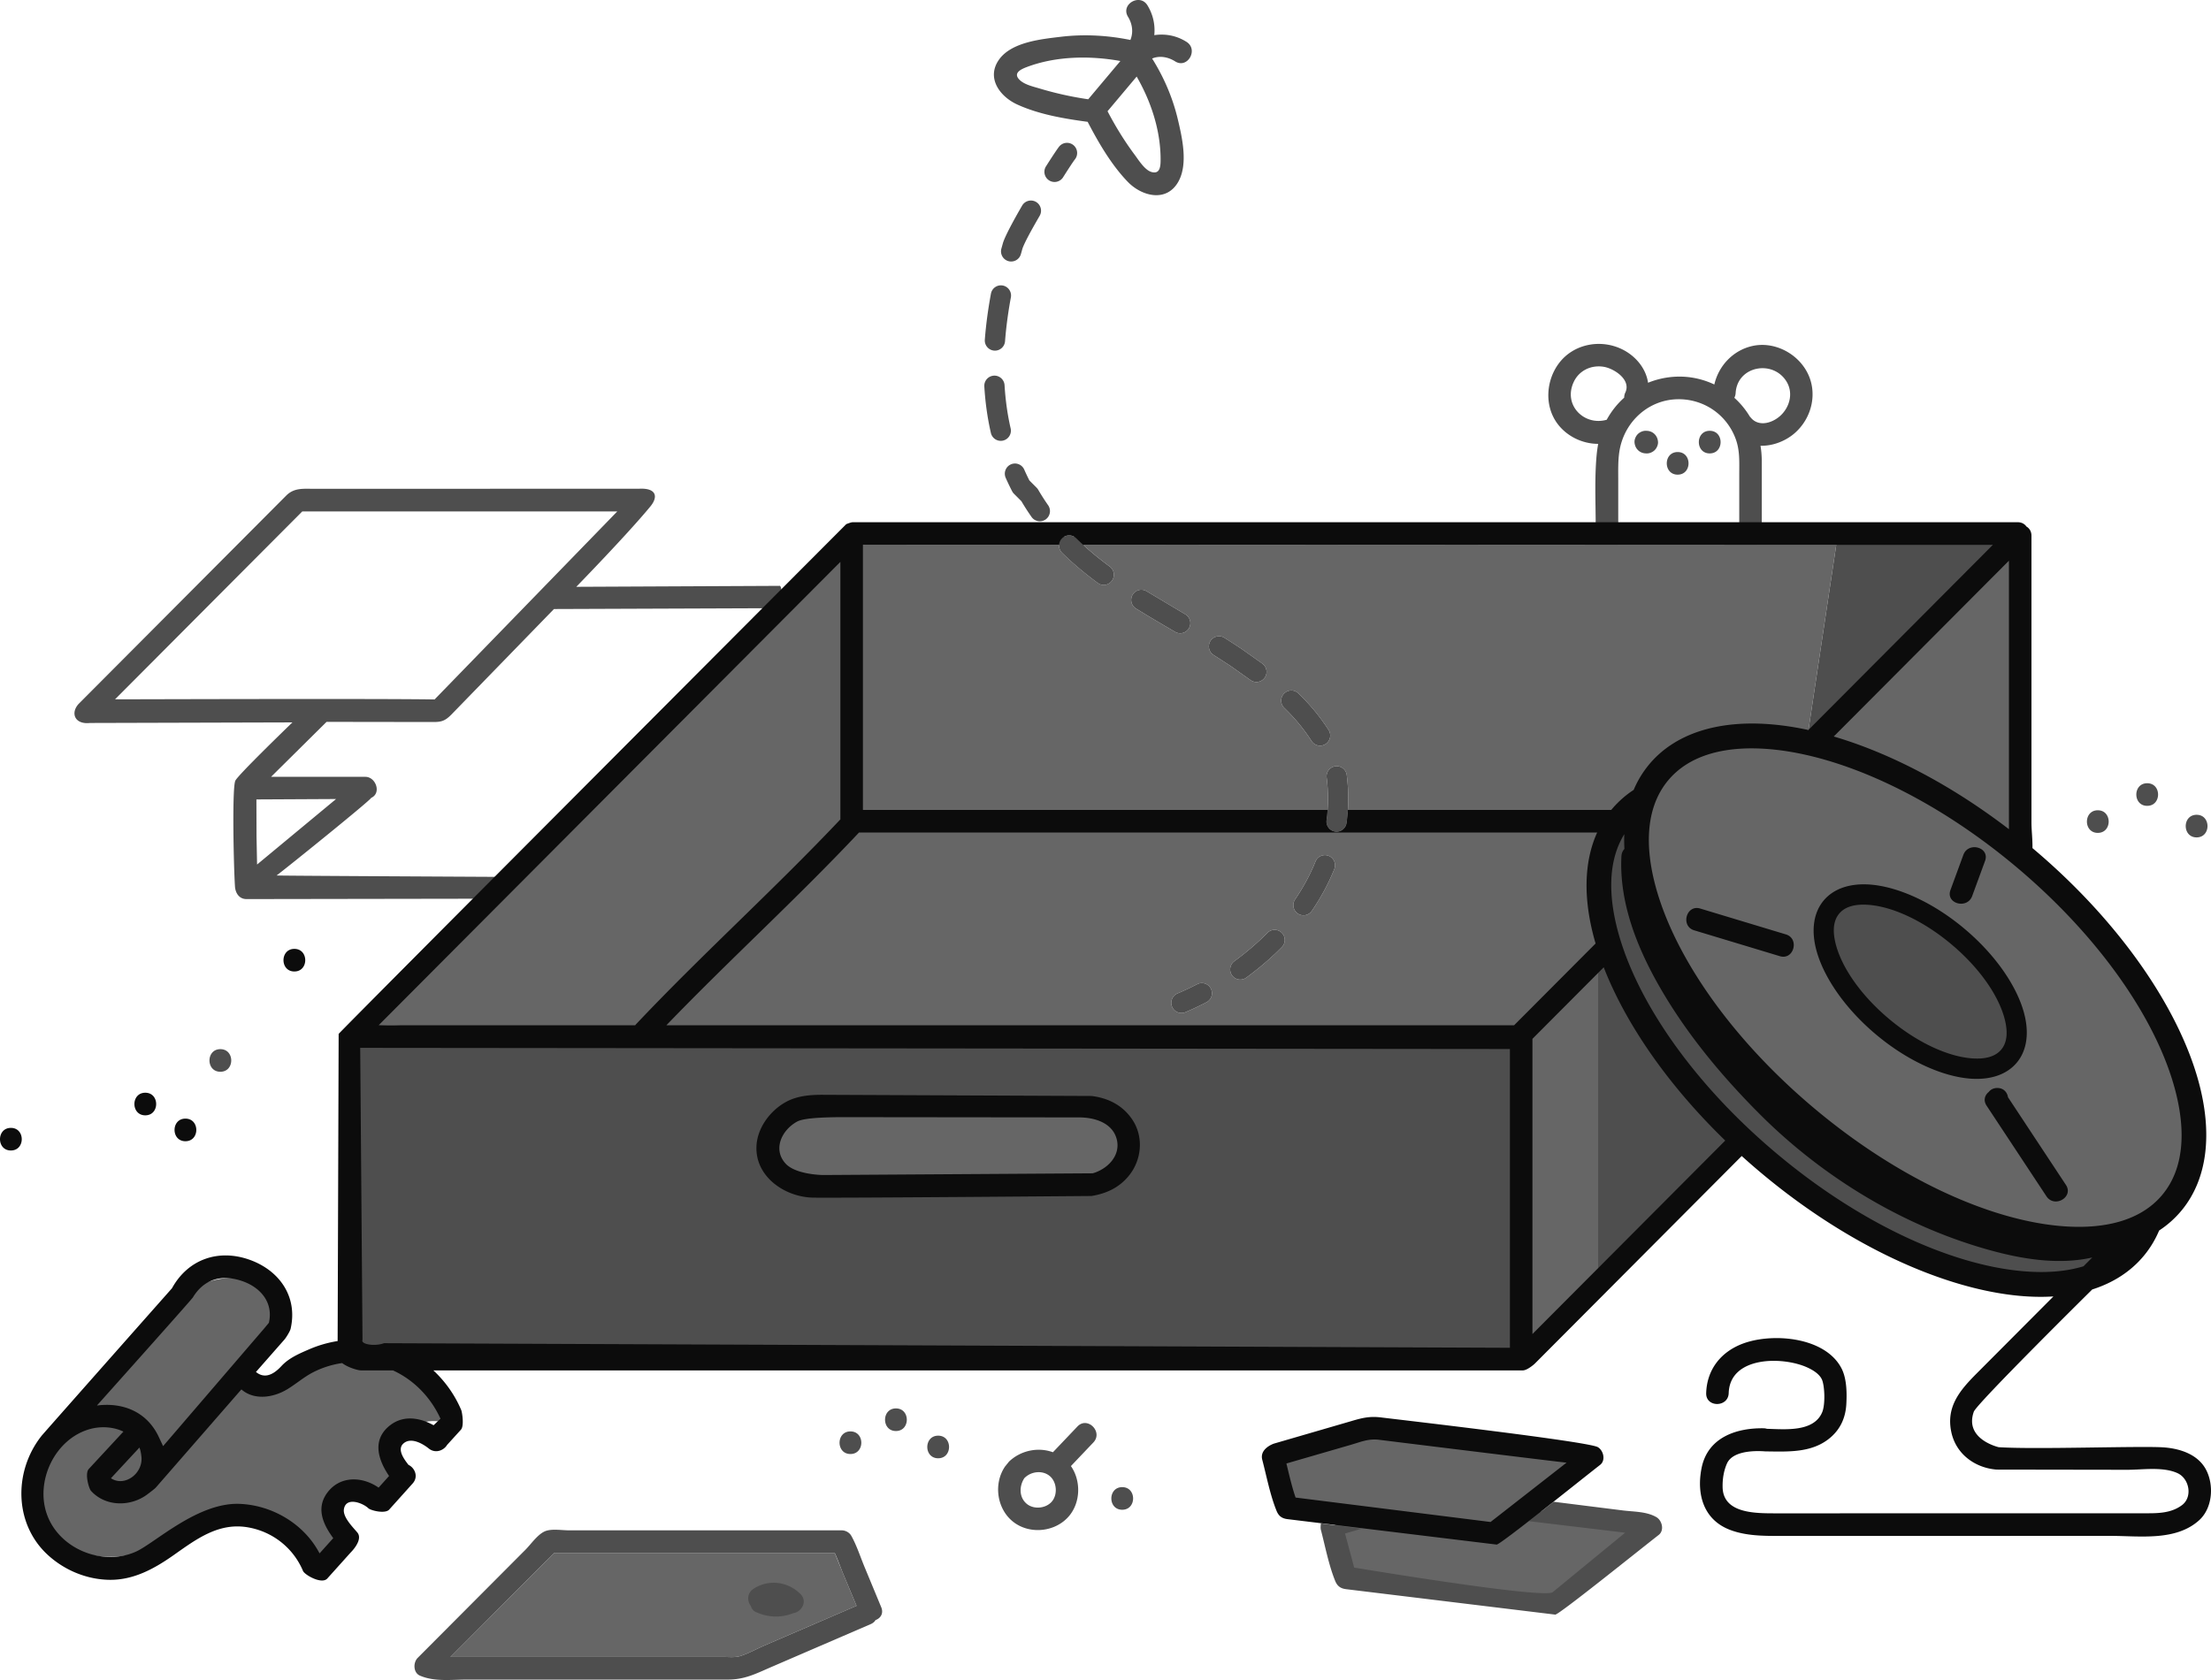 <svg
  xmlns="http://www.w3.org/2000/svg"
  viewBox="0 0 500 380"
  fill-rule="evenodd"
  stroke-linejoin="round"
  stroke-miterlimit="2"
>
  <path d="M188.771 351.258h-63.462l-23.443 23.53h61.744c1.309 0 2.611.174 3.87-.228 1.789-.571 3.524-1.547 5.247-2.299l20.968-9.04-2.86-6.854-2.065-5.109zm170.44-22.212l-48.843-6.123-1.031.059-20.503 5.993-.931.527c1.02 3.948 2.025 7.148 3.045 11.096l.185.458 16.655 2.088-5.698 1.67-.931.527 1.143 4.205.76 2.686 1.143 4.205.185.458 46.398 5.817.268.034 22.246-17.37-.836-.491-27.64-3.465 15.22-11.884-.836-.491zm-340.428-9.415c4.373-3.592 7.556-8.399 10.702-13.11s6.399-9.484 10.861-12.963 10.41-5.514 15.85-3.979c3.333.94 6.486 3.586 6.768 7.049.283 3.473-2.278 6.474-4.813 8.853s-5.386 4.88-5.98 8.313c2.475.254 4.981.506 7.439.124 6.567-1.022 11.673-6.331 18.009-8.344 5.387-1.711 11.542-.812 16.203 2.394s7.722 8.657 8.009 14.321c-3.4-1.665-7.842-.829-10.41 1.96s-3.047 7.301-1.124 10.57c-.57 2.459-3.821 2.988-6.319 2.701s-5.491-.692-7.104 1.244c-1.465 1.759-.85 4.377-.267 6.593s.889 4.987-.892 6.42c-1.465 1.179-3.686.782-5.261-.242s-2.749-2.555-4.185-3.769c-4.897-4.139-12.136-4.044-18.302-2.311s-11.913 4.856-18.183 6.156-13.653.305-17.593-4.76c-3.27-4.203-3.321-10.243-1.462-15.238s5.348-9.182 8.806-13.23l-.751 1.245zm226.23-196.337l170.245-.072-6.705 44.674 1.267.288 47.08-46.729v64.625l.015 7.15.769.641c32.047 26.881 47.028 61.887 33.453 78.187-13.571 16.3-50.554 7.724-82.601-19.158-19.135-16.05-32.185-34.998-36.704-51.131l-18.76 22.738 8.329-8.267v71.57l-16.016 17.062.474-71.622-3.051 3.698H144.835l47.012-49.411 1.409-.086.484-64.137 45.755-.019a2.3 2.3 0 0 0 .687 1.748c2.525 2.479 5.23 4.722 8.061 6.812a2.29 2.29 0 0 0 3.205-.49 2.31 2.31 0 0 0-.489-3.217c-2.06-1.521-4.05-3.126-5.945-4.855zm6.376 141.554c3.17-3.825 3.217-8.542 1.597-13.735l-77.511.33v16.482l73.772-.639a2.18 2.18 0 0 0 2.142-2.438zm-58.58-78.766v-64.625L81.894 231.657l62.194 2.45 48.722-48.026zm75.254 42.868a68.04 68.04 0 0 0 4.773-2.245c1.124-.582 1.565-1.972.985-3.1a2.29 2.29 0 0 0-3.089-.988 63.45 63.45 0 0 1-4.451 2.093c-1.166.493-1.713 1.844-1.221 3.014a2.29 2.29 0 0 0 3.003 1.226zm13.766-7.81c2.853-2.082 5.558-4.392 8.042-6.901a2.31 2.31 0 0 0-.011-3.254c-.898-.895-2.35-.89-3.241.011-2.312 2.336-4.83 4.485-7.485 6.422a2.31 2.31 0 0 0-.506 3.214 2.29 2.29 0 0 0 3.202.508zm14.833-15.107c2.028-2.977 3.747-6.138 5.08-9.451.474-1.177-.094-2.52-1.267-2.995a2.29 2.29 0 0 0-2.984 1.272c-1.21 3.007-2.772 5.875-4.613 8.577a2.31 2.31 0 0 0 .599 3.198 2.29 2.29 0 0 0 3.186-.601zm7.862-19.892c.472-3.503.507-7.123.035-10.833-.16-1.26-1.31-2.151-2.565-1.99a2.3 2.3 0 0 0-1.983 2.574 36.95 36.95 0 0 1-.03 9.633 2.3 2.3 0 0 0 1.965 2.588c1.254.17 2.409-.713 2.579-1.972zm-4.071-21.022c-2.035-3.17-4.324-5.863-6.838-8.298a2.29 2.29 0 0 0-3.241.058 2.31 2.31 0 0 0 .058 3.253c2.266 2.196 4.333 4.622 6.168 7.48a2.29 2.29 0 0 0 3.169.688c1.064-.688 1.371-2.113.685-3.18zm-14.974-15.013l-4.651-3.295-.034-.023c-1.294-.866-2.6-1.707-3.911-2.529a2.29 2.29 0 0 0-3.159.732 2.31 2.31 0 0 0 .729 3.17l3.776 2.441 4.552 3.224a2.29 2.29 0 0 0 3.202-.506 2.31 2.31 0 0 0-.504-3.214zm-17.428-11.153l-8.744-5.213a2.29 2.29 0 0 0-3.155.751c-.664 1.081-.329 2.5.748 3.166 2.896 1.792 5.858 3.522 8.838 5.269a2.29 2.29 0 0 0 3.135-.826c.638-1.096.269-2.507-.823-3.147z" fill="#666"/>
  <path d="M125.538 346.011h-.041c-.675.001-1.334.054-1.919.226-1.805.528-3.45 2.992-4.714 4.261l-4.667 4.684-19.744 19.818c-1.043 1.046-1.027 3.351.516 4.015 3.314 1.426 7.105.888 10.673.888h58.987c3.656 0 6.094-1.22 9.461-2.696l22.829-9.855c.514-.225.863-.542 1.074-.904 1.103-.406 1.871-1.454 1.303-2.88l-3.701-8.928c-1.006-2.385-1.805-4.966-3.065-7.227-.436-.782-1.315-1.266-2.2-1.266h-61.652c-.943 0-2.063-.132-3.139-.134zm63.234 5.247h-63.462l-23.443 23.53h61.744c1.309 0 2.611.174 3.87-.228 1.789-.571 3.524-1.547 5.247-2.299l20.968-9.04-2.86-6.854c-.703-1.669-1.295-3.45-2.065-5.109zm-18.98 12.003c.178.587.549 1.101 1.117 1.357 2.809 1.264 5.682 1.376 8.476.26 1.842-.231 3.339-2.637 1.618-4.341-2.87-2.843-7.24-3.396-10.639-1.136-1.484.987-1.4 2.755-.572 3.86zm181.536-23.582l-5.574 4.393 21.766 2.607-16.463 13.512c-3.06 1.352-44.82-5.619-44.82-5.619l-2.07-7.705 3.745-1.092-9.182-1.212s-.168.914-.025 1.459c.988 3.773 1.769 7.942 3.231 11.554.478 1.181 1.215 1.722 2.456 1.877l47.344 5.759c1.281-.363 18.073-13.892 23.37-18.027 1.325-1.035.759-3.268-.516-4.015-2.216-1.301-5.094-1.213-7.604-1.527l-15.658-1.963zM238.11 328.486c-3.328-1.231-7.27-.42-9.918 2.104l-.877 1.077c-2.737 3.955-1.886 9.813 2 12.695 3.752 2.782 9.427 2.122 12.441-1.445 2.631-3.114 2.729-7.993.423-11.307l5.077-5.338c2.264-2.38-1.333-6.001-3.602-3.615l-5.544 5.829zm15.672 13.004c1.639 0 2.459-1.278 2.46-2.556s-.819-2.556-2.46-2.556c-3.278 0-3.283 5.113 0 5.113zm-22.131-7.15l.143-.134c1.47-1.401 4.004-1.696 5.62-.321s1.815 4.25.392 5.824c-1.375 1.521-4.069 1.758-5.647.419-1.746-1.482-1.682-4.011-.508-5.789zm-19.49-4.492c1.639 0 2.459-1.278 2.46-2.556s-.819-2.556-2.46-2.556c-3.278 0-3.284 5.113 0 5.113zm-19.842-.963c1.639 0 2.46-1.278 2.46-2.556s-.819-2.556-2.46-2.556c-3.278 0-3.283 5.113 0 5.113zm10.289-5.201c1.639 0 2.46-1.278 2.46-2.556s-.819-2.556-2.46-2.556c-3.278 0-3.283 5.113 0 5.113zm191.269-66.02l-49.845 49.428-250.657.579c-4.368-2.812-9.936-3.667-14.951-2.33l-.623-71.102 31.62-30.961-53.641.086c-1.87.015-2.559-1.619-2.641-2.812-.29-4.257-.695-22.53.092-23.997.749-1.395 11.199-11.503 12.894-13.153l-45.759.128c-3.614.398-4.479-2.415-2.462-4.439l46.829-47.002c1.819-1.826 3.984-1.522 6.43-1.522l73.443-.024c3.742-.174 4.329 1.751 2.476 4.006-5.125 6.236-16.759 18.183-16.759 18.183l45.83-.216c1.147-.354.192 5.051.192 5.051l-51.068.19-23.175 23.846c-1.464 1.489-2.311 1.729-4.286 1.71l-23.963-.034-12.508 12.389-.045.046h21.335c2.351 0 3.7 3.709 1.286 4.764.178.285-18.388 15.281-21.369 17.547.097.058 43.299.281 51.903.325l66.588-65.2-99.149 98.509 62.194 2.45 48.722-48.026v-64.456l.232-.227h47.611a2.29 2.29 0 0 1 2.263 0h119.201c-.725-.375-1.261-1.097-1.261-2.164 0-4.664-.21-9.4.045-14.053.09-1.628.222-3.219.519-4.785-3.603-.001-7.207-1.746-9.332-4.727-2.867-4.022-2.446-9.676.482-13.541 3.179-4.195 8.933-5.411 13.702-3.378 3.375 1.44 5.934 4.428 6.424 7.824 1.971-.803 4.099-1.277 6.308-1.374 3.039-.132 6.012.504 8.68 1.767.971-4.238 4.245-7.743 8.616-8.712 4.884-1.083 10.132 1.6 12.414 6.018 2.408 4.661 1.001 10.374-2.914 13.745-2.063 1.776-4.938 2.884-7.676 2.8.219 1.31.308 2.651.289 4.034v13.379h-5.094v-10.99c0-2.734.158-5.312-.796-7.933-2.071-5.691-7.516-9.266-13.519-8.995-6.144.278-11.188 4.755-12.583 10.708-.559 2.386-.471 5.004-.471 7.438v10.775c0 1.068-.535 1.79-1.258 2.164h90.946l.02 1.295-45.837 45.492-1.267-.288 6.705-44.674-170.245.072c1.894 1.729 3.885 3.335 5.945 4.855a2.31 2.31 0 0 1 .489 3.217 2.29 2.29 0 0 1-3.205.49c-2.831-2.09-5.536-4.333-8.061-6.812a2.3 2.3 0 0 1-.687-1.748l-45.755.019-.484 64.137-1.409.086-47.012 49.411h197.974l3.051-3.698-.474 71.622 16.016-17.062v-71.57l-8.329 8.267 10.273-12.451c-3.073-10.912-2.248-20.544 3.233-27.126 1.451-1.743 3.169-3.201 5.12-4.382-2.305 6.062-2.098 13.58.303 21.81l.008.026.068.231.023.079.066.22.025.085.068.222.019.062.073.236.091.286.072.225.026.08.069.212.034.103.069.207.035.104.071.21.026.077.076.223.091.261.011.031.073.207.04.113.071.197.044.123.071.194.045.122.073.197.036.095.077.205.072.19.045.118.072.188.053.136.072.184.056.14.072.183.057.143.073.182.058.144.063.155.07.171.063.151.073.175.064.153.073.174.066.156.073.171.072.167.069.16.019.043.115.262.07.16.076.171.073.164.076.168.074.164.079.173.072.158.095.205.055.119.041.089.108.231.071.15.087.184.074.156.087.18.074.154.093.192.069.142.146.296.012.024.054.108.112.225.072.144.098.194.075.149.098.193.074.145.111.215.063.121.17.325.06.114.118.224.074.139.108.202.076.142.111.207.072.133.137.251.048.088.182.331.064.116.125.225.075.134.119.211.076.134.126.222.068.12.183.32.01.018.013.023.183.316.068.117.133.227.076.13.13.219.075.126.145.242.06.101.206.341.038.062.171.28.071.117.141.23.077.125.142.229.073.117.169.27.046.073.218.344.051.08.169.264.074.116.15.233.078.12.156.241.069.106.21.321.015.023.231.348.06.09.171.256.077.114.16.238.077.115.174.256.061.09.24.35.239.345.067.096.176.252.078.112.171.244.075.107.197.278.048.067.252.353.029.04.22.305.072.1.182.25.08.109.184.252.072.098.232.314.023.031.264.354.048.063.212.283.076.101.189.251.08.105.2.262.065.085.267.348.273.352.06.077.211.27.08.102.199.252.079.1.221.278.054.068.284.355.278.345.069.085.213.262.082.101.21.256.076.093.25.303.034.041.295.356.03.035.258.309.076.091.218.258.084.099.223.263.071.084.293.343.306.355.051.058.247.285.082.094.224.256.085.096.24.273.063.071.309.349.31.347.066.073.243.27.087.096.231.255.084.093.262.287.049.053.325.353.004.004.31.335.077.083.242.26.09.097.241.257.082.086.295.312.024.026.334.35.041.043.283.295.087.09.244.252.094.097.253.26.077.079.331.337.34.345.065.065.268.27.095.096.247.246.096.096.268.266.07.069.346.341.342.334.084.081.26.253.103.099.251.242.098.095.289.276.057.055.357.338.036.034.312.295.099.093.255.239.11.103.257.239.099.093.319.295c1.699 1.565 3.451 3.105 5.257 4.62 28.62 24.008 61.181 33.416 77.482 23.54-.81 2.136-1.936 4.092-3.388 5.835-13.571 16.301-50.554 7.724-82.601-19.158a150.1 150.1 0 0 1-6.155-5.454zm-142.487 7.184c4.551-4.669 4.388-9.232 1.597-13.735l-77.511.33v16.482l73.772-.639a2.18 2.18 0 0 0 2.142-2.438zM49.832 242.422c1.639 0 2.46-1.278 2.46-2.556s-.819-2.556-2.46-2.556c-3.278 0-3.283 5.113 0 5.113zm404.497-3.544c-4.697 5.643-17.498 2.674-28.594-6.631s-16.278-21.422-11.579-27.065 17.499-2.674 28.594 6.631c11.09 9.305 16.276 21.422 11.579 27.065zm-186.265-9.929a68.04 68.04 0 0 0 4.773-2.245c1.124-.582 1.565-1.972.985-3.1a2.29 2.29 0 0 0-3.089-.988 63.45 63.45 0 0 1-4.451 2.093c-1.166.493-1.713 1.844-1.221 3.014a2.29 2.29 0 0 0 3.003 1.226zm13.766-7.81c2.853-2.082 5.558-4.392 8.042-6.901a2.31 2.31 0 0 0-.011-3.254c-.898-.895-2.35-.89-3.241.011-2.312 2.336-4.83 4.485-7.485 6.422a2.31 2.31 0 0 0-.506 3.214 2.29 2.29 0 0 0 3.202.508zm14.833-15.107c2.028-2.977 3.747-6.138 5.08-9.451.474-1.177-.094-2.52-1.267-2.995a2.29 2.29 0 0 0-2.984 1.272c-1.21 3.007-2.772 5.875-4.613 8.577a2.31 2.31 0 0 0 .599 3.198 2.29 2.29 0 0 0 3.186-.601zM57.987 180.825l.026 8.375.123 6.348 17.863-14.815-18.013.092zm438.761 8.585c1.635 0 2.46-1.278 2.46-2.556s-.82-2.556-2.46-2.556c-3.281 0-3.286 5.113 0 5.113zm-22.348-1.02c1.64 0 2.46-1.278 2.46-2.556s-.82-2.556-2.46-2.556c-3.275 0-3.281 5.113 0 5.113zm-169.876-2.251c.472-3.503.507-7.123.035-10.833-.16-1.26-1.31-2.151-2.565-1.99a2.3 2.3 0 0 0-1.983 2.574 36.95 36.95 0 0 1-.03 9.633 2.3 2.3 0 0 0 1.965 2.588c1.254.17 2.409-.713 2.579-1.972zm181.047-3.866c1.64 0 2.46-1.278 2.46-2.556.005-1.278-.815-2.556-2.46-2.556-3.275 0-3.281 5.113 0 5.113zm-185.118-17.156c-2.035-3.17-4.324-5.863-6.838-8.298a2.29 2.29 0 0 0-3.241.058 2.31 2.31 0 0 0 .058 3.253c2.266 2.196 4.333 4.622 6.168 7.48a2.29 2.29 0 0 0 3.169.688c1.064-.688 1.371-2.113.685-3.18zm-160.858-49.438H68.36L26.015 158.18c.286.012 59.279-.194 72.264.03l41.316-42.531zm145.884 34.425l-4.651-3.295-.034-.023c-1.294-.866-2.6-1.707-3.911-2.529a2.29 2.29 0 0 0-3.159.732 2.31 2.31 0 0 0 .729 3.17l3.776 2.441 4.552 3.224a2.29 2.29 0 0 0 3.202-.506 2.31 2.31 0 0 0-.504-3.214zm-17.428-11.153l-8.744-5.213a2.29 2.29 0 0 0-3.155.751c-.664 1.081-.329 2.5.748 3.166 2.896 1.792 5.858 3.522 8.838 5.269a2.29 2.29 0 0 0 3.135-.826c.638-1.096.269-2.507-.823-3.147zm-31.024-24.667c-.782-1.116-1.529-2.279-2.239-3.495-.099-.169-.219-.325-.357-.463l-1.64-1.646c-.415-.818-.804-1.64-1.169-2.467a2.29 2.29 0 0 0-3.023-1.174c-1.157.513-1.682 1.873-1.17 3.034.449 1.021.933 2.033 1.452 3.038.109.21.248.401.414.568l1.688 1.694c.729 1.233 1.495 2.418 2.293 3.558a2.29 2.29 0 0 0 3.193.559 2.31 2.31 0 0 0 .557-3.206zm142.362-6.923c1.639 0 2.459-1.278 2.46-2.556s-.819-2.556-2.46-2.556c-3.278 0-3.283 5.113 0 5.113zm-6.987-9.913l-.224-.007c-.64-.02-1.353.3-1.801.749-.442.443-.774 1.171-.746 1.807.064 1.421 1.119 2.511 2.547 2.556l.224.007c.64.02 1.353-.3 1.801-.749.442-.444.774-1.171.746-1.808-.064-1.421-1.119-2.511-2.547-2.556zm14.237 5.109c1.639 0 2.46-1.278 2.46-2.556s-.819-2.556-2.46-2.556c-3.278 0-3.283 5.113 0 5.113zm-158.09-5.658c-.738-3.218-1.18-6.484-1.376-9.771-.075-1.267-1.162-2.235-2.425-2.159a2.3 2.3 0 0 0-2.152 2.434c.211 3.543.69 7.061 1.485 10.528.284 1.237 1.515 2.011 2.748 1.726s2.004-1.521 1.72-2.758zm167.157-2.679c.068.067.136.142.201.222 1.913 2.336 5.298 1.137 7.083-.777 1.89-2.027 2.499-5.016.974-7.434-3.11-4.931-11.096-3.425-11.462 2.651-.025.419-.13.784-.294 1.096 1.357 1.22 2.542 2.646 3.499 4.243zm-28.411-4.272a2.7 2.7 0 0 1 .267-1.174c1.36-2.907-2.581-5.445-4.928-5.815-2.776-.439-5.503.813-6.73 3.397-2.503 5.269 2.359 10.047 7.443 8.587a18.69 18.69 0 0 1 3.948-4.995zM227.283 77.187c.254-3.321.709-6.638 1.319-9.921a2.3 2.3 0 0 0-1.833-2.684c-1.243-.233-2.442.591-2.674 1.84-.641 3.447-1.118 6.927-1.384 10.413a2.3 2.3 0 0 0 2.11 2.47c1.262.097 2.364-.852 2.461-2.118zm3.59-19.725l.338-1.211c.473-1.384 2.06-4.266 3.9-7.434.637-1.097.267-2.507-.825-3.146a2.29 2.29 0 0 0-3.135.828c-2.069 3.561-3.8 6.824-4.303 8.339-.011.032-.02.063-.03.095l-.365 1.307c-.336 1.225.381 2.492 1.601 2.829s2.483-.383 2.819-1.607zM255.632 9.04c-5.184-1.056-10.492-1.35-15.758-.717-4.414.531-11.223 1.187-14.013 5.248-2.835 4.127.29 8.288 4.174 10.064 4.904 2.241 10.582 3.207 15.937 3.923.024.054.051.109.079.163 2.435 4.663 5.301 9.579 8.969 13.39 3.187 3.311 8.784 4.736 11.452-.014 2.236-3.981.872-9.934-.114-14.096-1.155-4.877-3.153-9.528-5.814-13.763 1.738-.723 3.67-.324 5.207.648 2.782 1.758 5.342-2.664 2.571-4.415-2.271-1.436-4.792-1.889-7.288-1.519.23-2.312-.266-4.651-1.547-6.743-1.714-2.798-6.122-.233-4.399 2.58.988 1.613 1.254 3.5.543 5.251zm-15.221 31.055c1.282-2.025 2.291-3.563 2.685-4.063a2.31 2.31 0 0 0-.379-3.231 2.29 2.29 0 0 0-3.219.38c-.431.548-1.551 2.227-2.956 4.447-.679 1.072-.362 2.495.706 3.176a2.29 2.29 0 0 0 3.164-.708zm11.262-16.377l-1.212 1.443c1.791 3.427 3.811 6.718 6.118 9.821.878 1.183 2.269 3.438 3.763 3.903 2.092.651 2.128-1.441 2.119-3.01-.039-6.482-2.178-12.938-5.413-18.554l-5.375 6.397zm1.693-9.917c-6.937-1.254-14.577-1.116-21.138 1.354-1.331.501-3.122 1.334-1.764 2.798 1.093 1.179 3.152 1.622 4.623 2.063a76.54 76.54 0 0 0 11.007 2.439l4.669-5.557 2.603-3.097z" fill="#4e4e4e"/>
  <path d="M76.353 303.333l.23-69.467c.195-.431 114.755-115.272 114.755-115.272l.097-.058.006-.005s1.035-.418 1.362-.405l.034-.004H456.28c.917 0 1.579.399 1.982.975.662.391 1.136 1.09 1.136 2.094v64.849c0 1.693.265 3.804.229 5.792 19.648 16.521 32.954 36.08 37.523 52.656 3.26 11.831 2.089 22.232-3.861 29.376h0a22.75 22.75 0 0 1-5.018 4.468c-.881 2.091-2.043 4.015-3.489 5.748h0c-2.955 3.551-6.913 6.08-11.64 7.586 0 0-26.127 25.815-26.78 27.648-2.216 6.238 5.624 8.028 5.624 8.028 8.196.534 31.155-.282 36.912.018 3.887.202 8.257 1.524 10.096 5.298 1.722 3.525 1.279 8.55-1.691 11.221-5.293 4.769-13.443 3.525-19.994 3.525l-74.622.012c-3.84.001-7.836.01-11.47-1.378-6.015-2.298-7.601-8.096-6.415-14.002 1.371-6.821 7.705-9.06 13.99-8.973.291.004.556.048.794.124 3.976.086 10.556.822 12.481-3.738.777-1.841.554-6.203-.091-7.493-.603-1.205-1.941-2.031-3.188-2.611-5.57-2.59-17.591-2.643-17.856 5.76-.103 3.288-5.198 3.291-5.094 0 .169-5.367 3.36-9.349 8.305-11.196 6.655-2.485 18.593-1.55 22.297 5.601 1.201 2.318 1.232 5.589 1.089 8.121-.168 2.976-1.285 5.534-3.551 7.494-4.127 3.57-9.605 3.223-14.752 3.168-.29-.003-7.149-.728-8.69 2.746-.75 1.692-1.02 3.563-.981 5.36.129 5.947 7.406 5.891 11.841 5.905l83.29-.013c3.031 0 6.159.088 8.736-1.83 2.481-1.848 1.691-6.032-1.014-7.256-3.291-1.491-7.845-.751-11.35-.751l-29.556-.046-.031-.002c-4.829-.393-9.113-3.48-10.188-8.443-1.243-5.777 1.941-9.5 5.741-13.316l17.34-17.401c-2.45.153-5.023.106-7.697-.14-17.106-1.573-38.709-11.287-58.433-27.831a154.17 154.17 0 0 1-4.36-3.798l-46.778 46.951c-.224.225-1.765 1.542-2.709 1.542H98.001c2.688 2.499 4.867 5.561 6.314 8.996.165.393.712 3.534-.08 4.417l-3.131 3.446-.001.002c-.751 1.251-2.63 2.012-4.128.816-1.395-1.114-4.021-2.626-5.71-1.17-1.559 1.343.114 3.582 1.11 4.861l.002.001c1.413.664 2.322 2.668.945 4.202l-5.309 5.914c-.92 1.026-4.181.205-4.71-.303-1.24-1.189-5.053-2.675-5.528.196-.294 1.781 1.973 4.026 3.023 5.273 1.442 1.714-1.512 4.555-1.512 4.555l-5.271 5.872c-1.251 1.393-5.116-.823-5.49-1.711-2.228-5.291-7.01-9.004-12.681-9.902-6.535-1.035-11.55 2.785-16.607 6.342-4.402 3.096-9.141 5.698-14.674 5.562-5.045-.124-9.942-2.17-13.674-5.557-7.77-7.052-7.837-19.026-1.475-27.028.439-.553 29.476-33.357 29.476-33.357 3.59-6.521 10.417-8.945 17.452-6.486 6.814 2.382 11.047 8.366 9.378 15.654-.138.603-1.077 2.074-1.381 2.413l-6.457 7.348-.036-.026.036.026c1.764 1.445 3.686.906 5.744-1.318 1.708-1.846 4.02-2.827 6.339-3.827 2.055-.886 4.202-1.504 6.389-1.846zm1.018 4.98c-2.303.332-4.59 1.059-6.645 2.128-2.109 1.098-3.879 2.691-5.92 3.891-3.145 1.848-7.369 2.419-10.218-.06l-19.349 22.2c-.288.321-1.513 1.233-1.849 1.489-3.787 2.893-9.511 2.901-12.812-.744-.487-.537-1.448-3.897-.499-4.95l7.827-8.448c-2.259-1.102-5.1-1.264-7.577-.575-7.903 2.198-12.486 11.824-9.652 19.463 2.876 7.752 12.602 11.576 20.025 8.276 4.282-1.903 13.976-11.199 23.492-10.821 7.421.295 14.619 4.569 18.073 11.201l3.096-3.449c.011.016.022.031.033.047l-.033-.047c-2.238-3.037-3.916-6.644-1.46-10.122 2.875-4.073 8.04-3.878 11.715-1.302l2.367-2.637c-2.318-3.421-3.874-7.785-.255-11.058 3.115-2.817 7.029-2.239 10.325-.421l1.56-1.476c-2.239-4.919-6.074-8.785-10.745-10.93h-7.272c-.61 0-2.884-.619-4.226-1.658zm210.788 18.197c-.491.146-3.335 1.286-2.71 3.672.988 3.773 1.769 7.942 3.231 11.554.478 1.181 1.215 1.722 2.456 1.877l47.343 5.759c1.281-.363 18.073-13.892 23.37-18.027 1.325-1.035.759-3.268-.516-4.015-2.216-1.301-45.648-6.297-48.971-6.713-2.603-.327-4.299.088-6.846.845l-17.357 5.048zm66.106 4.329c-1.088-.077-39.078-4.755-42.4-5.172-2.33-.292-4.001.435-6.263 1.101l-14.689 4.259c.621 2.567 1.226 5.226 2.07 7.705l44.094 5.528 17.188-13.421zM84.872 341.74l-.004-.003zm-53.342-14.315l-6.442 6.939c3.11 2.057 7.34-1.111 6.891-4.927-.085-.716-.201-1.417-.449-2.012zm12.078-33.946c-.691.956-21.69 24.436-21.69 24.436 5.57-.732 11.169 1.195 13.947 7.013l1.019 2.17 22.799-26.545 1.124-1.35c1.081-4.723-2.054-8.197-6.386-9.553-4.559-1.427-8.327-.178-10.739 3.709l-.074.119zm14.232 16.814zm24.138-7.234c-.47.978 2.66 1.564 4.87.758l254.606 1.04v-67.578l-259.998-.263.522 66.044zm280.692-84.263c4.921 12.651 14.398 26.511 27.479 39.19l-43.601 43.762v-66.77l16.122-16.182zM43.626 293.452l-.412.648.395-.621.011-.015zm323.696-104.764c-3.574 5.768-3.754 13.592-1.349 22.316 4.343 15.759 17.148 34.265 35.856 49.957s39.124 25.053 55.349 26.546c5.191.478 9.933.155 13.983-1.082l1.987-1.992c-7.575 1.715-15.73.393-23.132-1.651-19.531-5.397-37.809-16.494-52.102-30.815-8.558-8.574-16.469-18.08-22.528-28.615-5.143-8.944-9.251-19.177-8.712-29.681.036-.695.292-1.243.674-1.644-.059-1.136-.067-2.25-.025-3.339zm121.668 81.569c-4.9 5.889-13.265 7.957-23.305 7.033-16.225-1.492-36.642-10.854-55.35-26.546s-31.512-34.198-35.856-49.957c-2.688-9.753-2.146-18.381 2.757-24.27s13.266-7.957 23.306-7.033c16.223 1.492 36.64 10.854 55.351 26.545 18.705 15.692 31.512 34.198 35.852 49.957 2.69 9.753 2.15 18.38-2.756 24.269h0zm-39.245-23.267c-.876.699-1.299 1.884-.489 3.107l13.535 20.498c1.803 2.73 6.22.173 4.401-2.58l-13.097-19.83c-.173-1.106-.983-2.093-2.425-2.093-.876 0-1.518.364-1.926.898zm-202.895.911l-60.875-.268c-2.892-.003-5.786.255-8.29 1.647-3.533 1.965-6.421 5.825-6.614 9.96-.327 6.982 6.521 11.563 12.848 11.655 6.672.098 62.931-.374 62.931-.374 3.222-.532 6.193-1.799 8.473-4.628 2.905-3.604 3.347-8.826.699-12.713-2.225-3.265-5.52-4.83-9.172-5.278zm-2.836 4.848l-54.243-.059c-3.189.043-7.944.145-9.514 1.005-3.434 1.879-5.574 6.241-2.61 9.488 2.336 2.559 8.498 2.598 8.498 2.598l60.96-.388c3.322-.938 6.403-4.002 5.433-7.719-.987-3.78-5.126-4.931-8.524-4.924zM2.46 260.229c1.639 0 2.46-1.278 2.46-2.556s-.819-2.556-2.46-2.556c-3.278 0-3.283 5.113 0 5.113zm39.473-2.095c1.639 0 2.46-1.278 2.46-2.556s-.819-2.556-2.46-2.556c-3.278 0-3.283 5.113 0 5.113zm-9.077-5.856c1.639 0 2.459-1.278 2.46-2.556s-.819-2.556-2.46-2.556c-3.278 0-3.283 5.113 0 5.113zm423.23-11.924c2.308-2.769 2.858-6.788 1.594-11.374-1.64-5.953-6.393-13.004-13.464-18.932-7.065-5.928-14.824-9.373-20.952-9.937-4.721-.434-8.563.826-10.868 3.595s-2.859 6.788-1.595 11.374c1.641 5.954 6.396 13.005 13.464 18.932s14.827 9.373 20.955 9.937c4.717.434 8.563-.826 10.866-3.595h0zm-3.515-2.951c-1.452 1.743-3.963 2.237-6.933 1.964-5.41-.497-12.195-3.655-18.433-8.886s-10.537-11.375-11.985-16.628c-.796-2.887-.756-5.453.695-7.196s3.961-2.237 6.932-1.964c5.408.497 12.196 3.655 18.431 8.886s10.54 11.375 11.986 16.628c.795 2.887.759 5.453-.693 7.196h0zm-309.204-5.107l-.075.139-.078.172a2.18 2.18 0 0 0-.078.223l.078-.223.081-.177.086-.155.134-.202-.035.047-.114.177zm217.819-43.984c-3.006 6.618-3.157 14.971-.615 24.192l.258.909-18.422 18.49H150.7c14.25-14.796 29.478-28.623 43.553-43.591h166.934zm-217.434 43.454c15.001-15.902 31.282-30.536 46.294-46.43v-58.243L85.624 231.903h58.024l.105-.137zm-77.182-12.025c1.639 0 2.46-1.278 2.46-2.556s-.819-2.556-2.46-2.556c-3.278 0-3.283 5.113 0 5.113zm316.561-9.309l19.379 5.851c3.146.949 4.49-3.983 1.354-4.93l-19.379-5.851c-3.146-.949-4.49 3.983-1.354 4.93zm60.867-17.065l-2.914 7.947c-1.136 3.093 3.785 4.427 4.911 1.36l2.914-7.948c1.131-3.092-3.79-4.426-4.911-1.359zM244.95 123.235c-.529-.484-1.049-.977-1.562-1.48a2.29 2.29 0 0 0-3.242.036c-.395.405-.61.92-.647 1.444h-44.358v59.964h105.078c-.055.781-.135 1.555-.238 2.324a2.3 2.3 0 0 0 1.965 2.588c1.254.17 2.409-.713 2.579-1.972a41.2 41.2 0 0 0 .29-2.94h59.556l.059-.072a22.81 22.81 0 0 1 5.016-4.468 22.91 22.91 0 0 1 3.49-5.749c5.948-7.143 15.938-10.147 28.117-9.027 2.538.234 5.176.646 7.893 1.235l41.73-41.883H244.95zm169.737 43.353l39.617-39.764v60.734c-13.239-10.16-27.063-17.277-39.617-20.97zm44.135-45.076l-.005.056.01-.085-.005.029zm-1.054-2.262v-.001c.01.009.02.018.036.027-.015-.009-.025-.017-.036-.026zm-2.353-.45c-.01.006-.025.011-.041.016l.046-.016h-.005zm.464-.116h0l-.071.011c.025-.004.046-.008.071-.011z" fill="#0C0C0C"/>
</svg>
